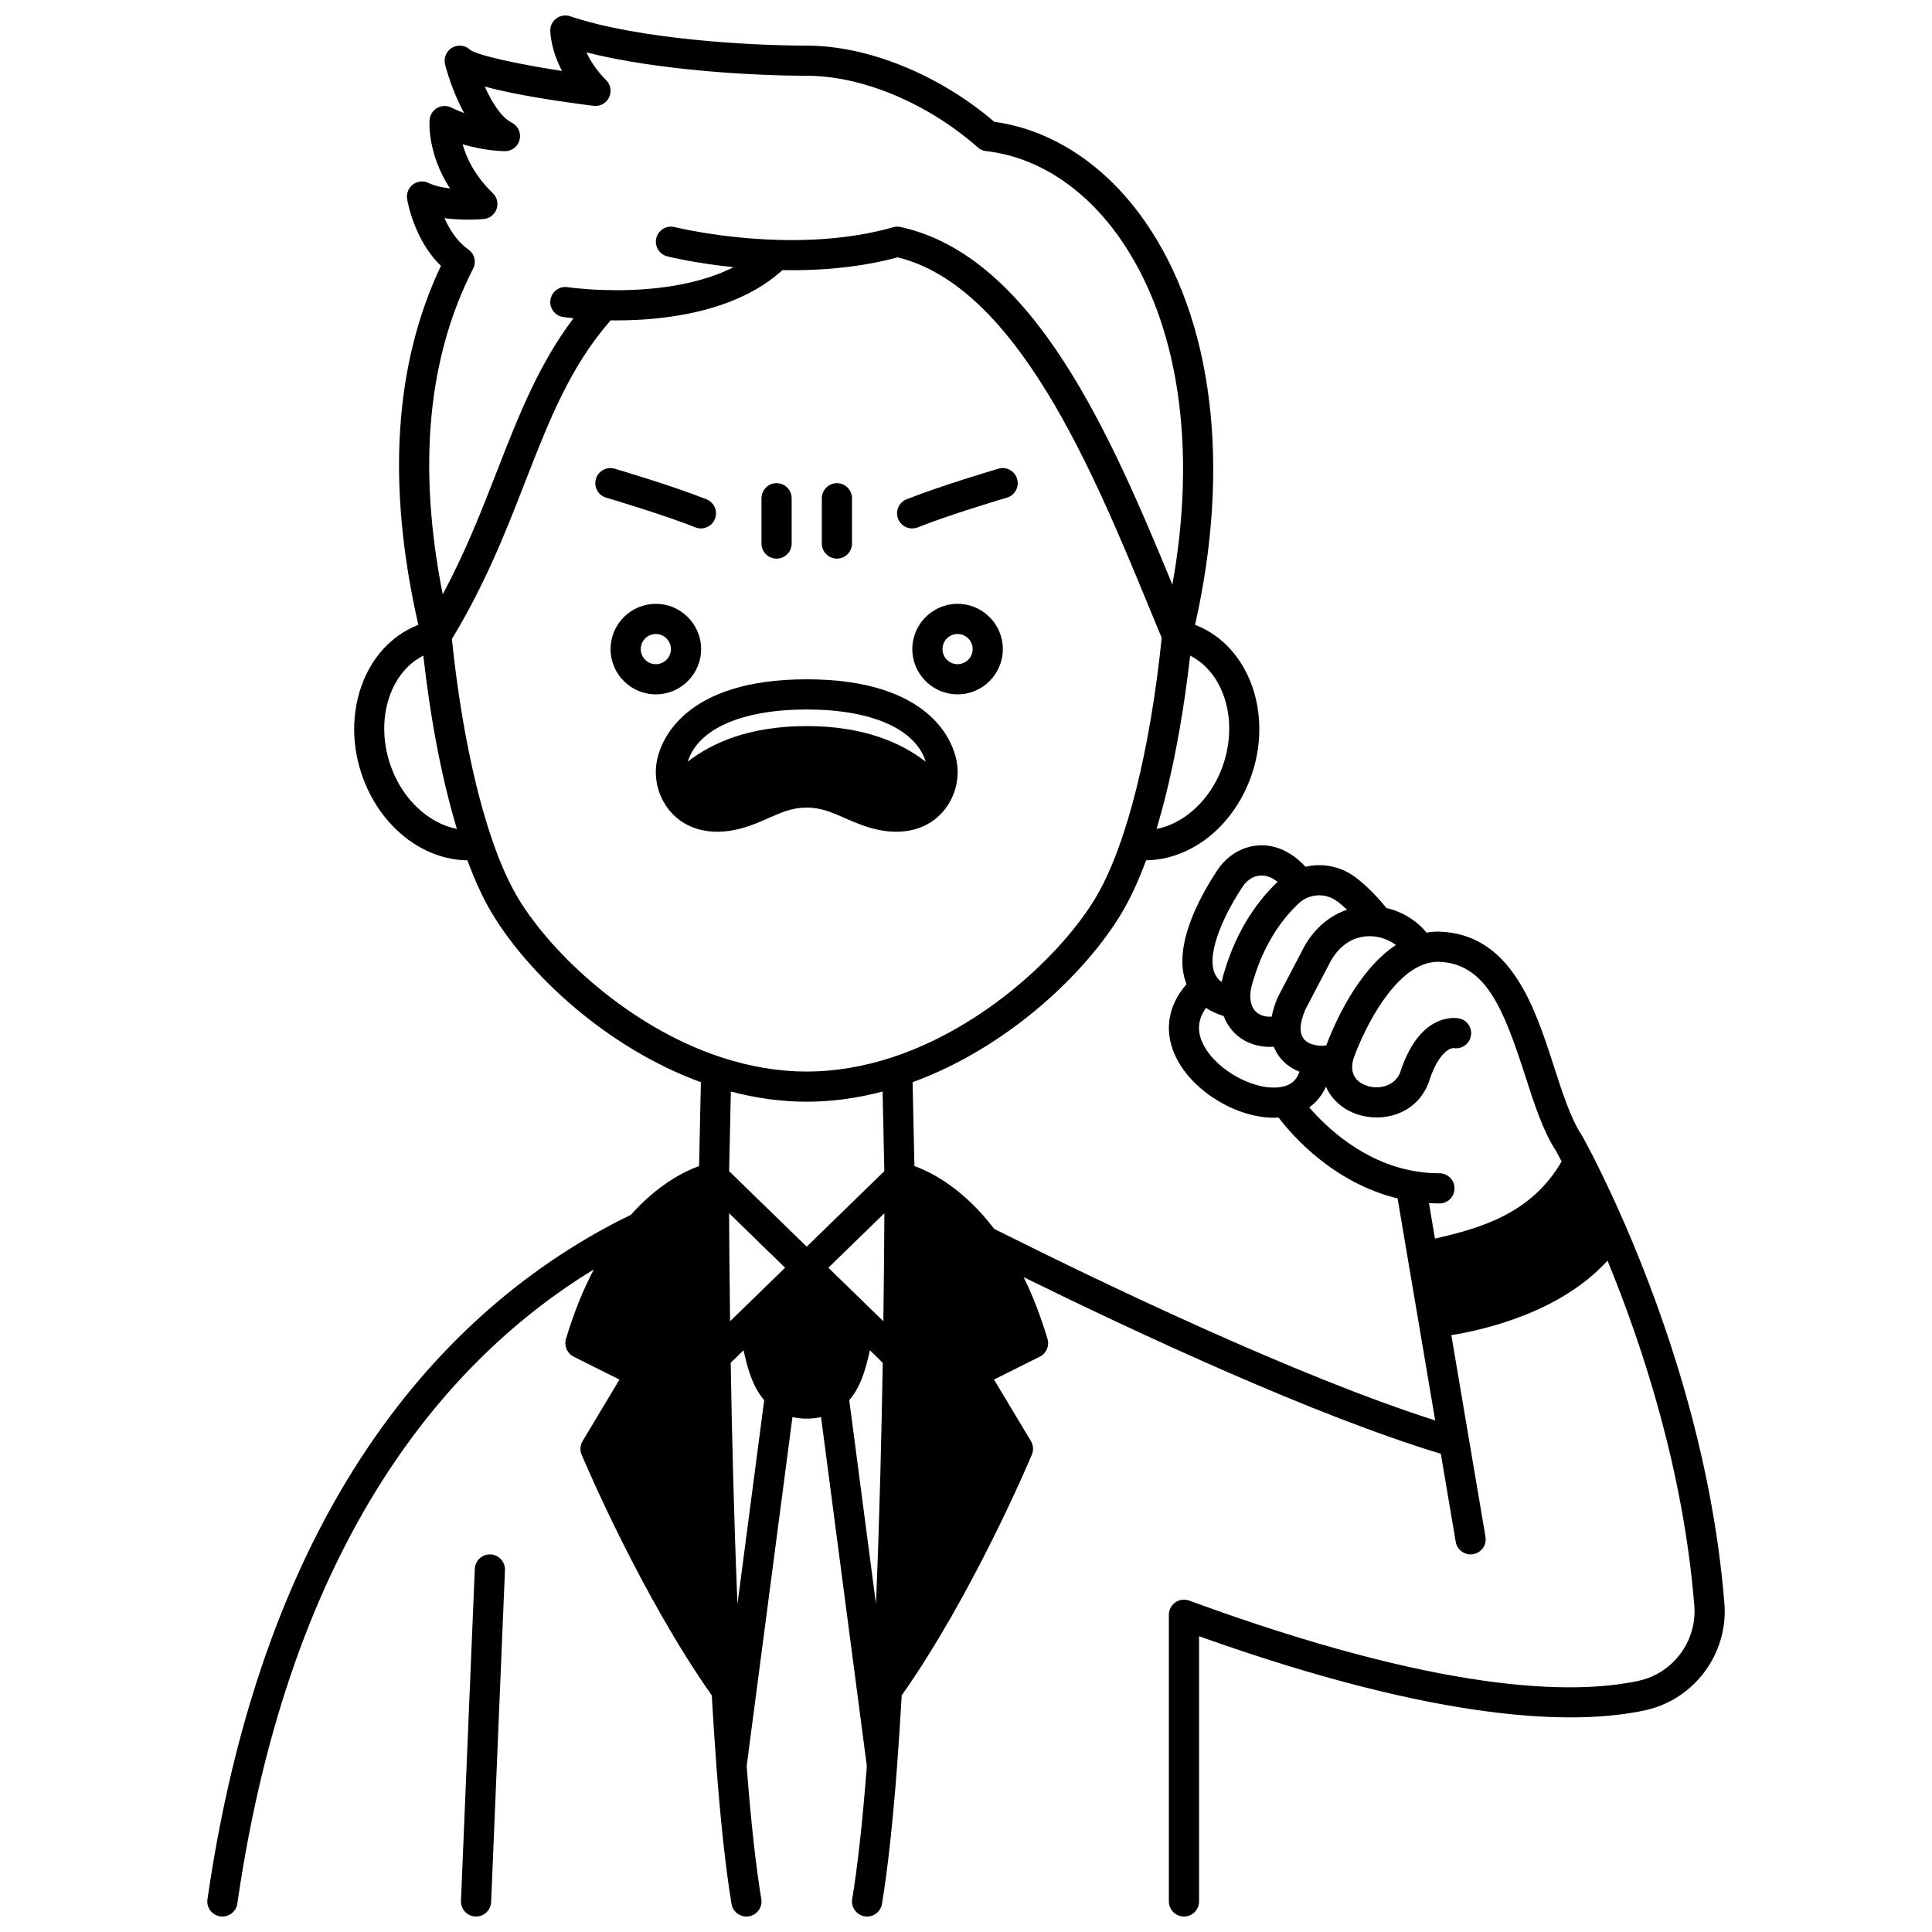 <?xml version="1.0" encoding="UTF-8"?>
<!-- Uploaded to: SVG Repo, www.svgrepo.com, Generator: SVG Repo Mixer Tools -->
<svg width="800px" height="800px" version="1.1" viewBox="144 144 512 512" xmlns="http://www.w3.org/2000/svg">
 <defs>
  <clipPath id="b">
   <path d="m266 555h12v96.902h-12z"/>
  </clipPath>
  <clipPath id="a">
   <path d="m198 148.09h404v503.81h-404z"/>
  </clipPath>
 </defs>
 <g clip-path="url(#b)">
  <path d="m273.99 555.94c-2.215-0.105-4.07 1.621-4.16 3.828l-3.668 87.965c-0.094 2.207 1.621 4.07 3.828 4.16 0.059 0.004 0.113 0.004 0.172 0.004 2.133 0 3.902-1.684 3.992-3.832l3.668-87.965c0.09-2.203-1.625-4.066-3.832-4.16z"/>
 </g>
 <g clip-path="url(#a)">
  <path d="m600.98 568.88c-3.215-40.125-16.074-76.688-26.297-100.29-3.574-8.246-6.719-14.648-8.73-18.57-1.617-3.144-2.586-4.856-2.625-4.93-0.043-0.078-0.09-0.152-0.141-0.227-2.938-4.469-5.102-11.172-7.391-18.266-5.043-15.633-11.32-35.09-30.352-35.707-1.133-0.02-2.269 0.074-3.398 0.266-2.59-3.188-6.391-5.531-10.625-6.519-1.469-1.82-4.441-5.254-8.02-8.008-3.887-2.996-8.816-4.023-13.445-2.93-3.574-3.938-9.129-7.027-15.465-5.109-3.156 0.953-5.969 3.106-7.906 6.055-4.934 7.473-11.988 20.641-8.148 30.172-5.09 5.836-6.09 12.836-2.676 19.605 4.555 9.027 16.078 15.789 25.859 15.789 0.406 0 0.801-0.035 1.203-0.059 3.781 4.957 14.676 17.344 31.551 21.434l9.965 58.844c-36.887-11.766-88.176-36.391-116.87-50.762-8.188-10.75-16.633-15.023-21.137-16.648l-0.484-22.227c25.188-9.191 45.816-28.84 55.348-44.738 2.305-3.84 4.496-8.562 6.527-14.062 11.785-0.16 22.871-8.754 27.695-21.875 6.133-16.684-0.328-34.809-14.398-40.398-0.105-0.043-0.215-0.078-0.32-0.117 9.555-42.215 4.769-81.02-13.289-106.94-10.391-14.91-24.527-24.242-39.922-26.391-14.566-12.473-33.488-20.18-49.684-20.18h-0.031c-14.719 0-44.48-1.641-62.676-7.785-1.219-0.41-2.562-0.211-3.609 0.539s-1.668 1.961-1.668 3.25c0 0.273 0.051 4.883 3.125 10.711-11.434-1.773-22.285-4.074-24.352-5.602-1.273-1.219-3.199-1.465-4.734-0.594-1.562 0.887-2.344 2.703-1.91 4.449 0.27 1.078 1.871 7.148 5.074 12.902-1.117-0.402-2.266-0.883-3.406-1.453-1.184-0.59-2.582-0.559-3.738 0.086s-1.918 1.82-2.031 3.141c-0.039 0.438-0.676 8.816 5.394 18.207-2.059-0.25-4.094-0.695-5.656-1.457-1.34-0.648-2.93-0.508-4.129 0.379s-1.805 2.363-1.574 3.836c0.074 0.484 1.781 10.812 8.969 17.746-12.422 26.203-14.434 58.184-5.984 95.164-0.098 0.035-0.195 0.07-0.293 0.109-14.074 5.594-20.531 23.719-14.402 40.402 4.82 13.121 15.906 21.715 27.695 21.875 2.031 5.504 4.223 10.223 6.527 14.059 9.535 15.898 30.164 35.551 55.348 44.738l-0.484 22.227c-3.938 1.422-10.891 4.867-18.051 12.902-42.363 20.609-95.969 68.805-112.23 181.41-0.316 2.188 1.199 4.215 3.387 4.527 0.191 0.027 0.387 0.043 0.574 0.043 1.957 0 3.664-1.438 3.953-3.426 14.078-97.477 56.605-144.95 94.473-168.07-2.699 5.156-5.223 11.223-7.375 18.406-0.559 1.859 0.305 3.856 2.043 4.727l12.133 6.066-9.773 16.289c-0.656 1.09-0.75 2.43-0.258 3.606 0.637 1.516 15.621 37 34.488 63.793 0.371 6.441 0.789 12.793 1.246 18.91v0.016 0.004c1.141 15.055 2.484 27.281 3.992 36.34 0.324 1.957 2.019 3.344 3.938 3.344 0.219 0 0.438-0.02 0.66-0.055 2.18-0.363 3.652-2.422 3.289-4.602-1.453-8.742-2.758-20.598-3.875-35.227l12.133-92.484c1.191 0.27 2.453 0.414 3.789 0.414 1.336 0 2.598-0.145 3.789-0.414l12.133 92.484c-1.117 14.629-2.422 26.48-3.875 35.223-0.363 2.18 1.109 4.238 3.289 4.602 0.223 0.035 0.441 0.055 0.66 0.055 1.918 0 3.613-1.387 3.938-3.344 1.508-9.059 2.852-21.285 3.992-36.344v-0.008-0.004c0.457-6.113 0.875-12.473 1.246-18.914 18.867-26.793 33.852-62.277 34.488-63.793 0.492-1.172 0.395-2.512-0.258-3.606l-9.773-16.289 12.133-6.066c1.738-0.871 2.602-2.863 2.043-4.727-1.875-6.246-4.027-11.648-6.328-16.348 30.98 15.215 77.281 36.734 110.56 46.805l3.953 23.34c0.328 1.953 2.019 3.332 3.938 3.332 0.223 0 0.445-0.02 0.672-0.059 2.176-0.367 3.644-2.434 3.273-4.609l-9.047-53.438c8.785-1.422 28.965-6.055 41.387-19.75 9.438 22.984 20.148 55.805 23 91.434 0.75 9.375-5.606 17.941-14.781 19.922-17.551 3.789-52.449 3.172-119.09-21.266-1.227-0.445-2.594-0.27-3.664 0.477-1.07 0.746-1.711 1.973-1.711 3.277v75.973c0 2.207 1.789 4 4 4 2.207 0 4-1.789 4-4v-70.273c64.996 23.18 100.07 23.531 118.16 19.633 13.078-2.824 22.133-15.023 21.066-28.379zm-231.92-53.824c3.144-3.625 4.441-8.578 5.473-13.223l3.402 3.312c-0.293 17.531-0.824 40.754-1.789 63.93zm-29.625 54.02c-0.965-23.176-1.496-46.398-1.789-63.93l3.402-3.312c1.031 4.644 2.332 9.598 5.473 13.223zm18.355-133.11c6.609 0 13.352-0.914 20.105-2.695l0.461 21.098-20.566 20.012-20.566-20.012 0.461-21.098c6.758 1.781 13.5 2.695 20.105 2.695zm-20.309 58.18c-0.16-11.898-0.234-21.871-0.266-28.633l14.84 14.449zm26.043-14.184 14.844-14.445c-0.031 6.758-0.105 16.734-0.266 28.633zm104.38-132.61c-3.188 8.68-10.051 14.898-17.41 16.324 0.816-2.711 1.602-5.562 2.352-8.531 2.781-11.086 5.027-23.926 6.555-37.395 9.121 4.629 12.941 17.527 8.504 29.602zm-198.52-132.15c0.906-1.77 0.371-3.941-1.254-5.09-3.055-2.156-5.062-5.406-6.34-8.301 5.023 0.684 9.66 0.305 10.406 0.234 1.555-0.145 2.887-1.184 3.402-2.656 0.52-1.473 0.129-3.117-0.996-4.199-4.828-4.656-7.019-9.406-8.008-12.961 6.078 1.812 10.953 1.84 11.227 1.84 1.855 0 3.465-1.273 3.891-3.078 0.426-1.805-0.445-3.664-2.102-4.496-2.762-1.379-5.273-5.375-7.141-9.539 8.566 2.309 20.668 4.066 28.848 5.09 1.691 0.223 3.336-0.676 4.09-2.211 0.75-1.535 0.441-3.375-0.766-4.586-2.617-2.617-4.231-5.195-5.227-7.367 19.043 4.836 44.859 6.195 58.359 6.195h0.027c14.684 0 32.047 7.273 45.328 18.992 0.613 0.543 1.379 0.883 2.195 0.977 13.566 1.539 26.18 9.77 35.52 23.176 15.527 22.285 20.391 55.219 13.852 91.723-16.305-39.543-36.727-87.098-72.059-94.789-0.645-0.145-1.312-0.117-1.945 0.062-8.961 2.559-19.312 3.684-30.785 3.348-15.188-0.441-27.008-3.352-27.125-3.383-2.144-0.535-4.312 0.766-4.848 2.906-0.535 2.144 0.766 4.312 2.906 4.852 0.383 0.098 7.336 1.816 17.57 2.867-11.27 5.699-25.594 6.32-34.293 6.051-5.754-0.172-9.656-0.75-9.691-0.758-2.18-0.324-4.219 1.172-4.551 3.352-0.332 2.184 1.168 4.223 3.352 4.555 0.082 0.012 1.078 0.16 2.754 0.332-9.227 12.215-14.598 25.957-20.219 40.383-4.133 10.605-8.375 21.496-14.434 32.773-6.703-33.746-3.996-62.742 8.055-86.293zm-21.707 132.15c-4.438-12.074-0.617-24.965 8.504-29.605 1.953 17.328 4.996 33.008 8.906 45.926-7.359-1.422-14.223-7.644-17.41-16.32zm33.574 34.578c-2.406-4.008-4.703-9.184-6.836-15.387-4.785-13.914-8.555-32.773-10.66-53.215 8.887-14.621 14.258-28.379 19.445-41.695 6.356-16.312 11.891-30.469 22.621-42.734 0.504 0.008 1.02 0.012 1.551 0.012 12.426 0 31.602-2.07 43.988-13.324 11.203 0.199 21.465-0.934 30.52-3.394 31.645 7.758 51.898 56.961 66.73 92.98 1.109 2.691 2.188 5.309 3.25 7.863-1.477 14.508-3.809 28.379-6.766 40.164-1.211 4.828-2.531 9.316-3.922 13.348-2.129 6.203-4.43 11.379-6.836 15.387-8.828 14.723-29.438 34.223-53.82 42.242-7.652 2.519-15.297 3.797-22.719 3.797s-15.066-1.277-22.723-3.797c-24.387-8.02-44.996-27.52-53.824-42.246zm214.23 39.094c-0.484 0.094-1.219 0.16-2.121 0.062-2.125-0.234-4.664-1.191-4.688-4.426-0.008-1.402 0.395-3.078 1.191-4.984l6.965-13.309c3.816-6.269 9.012-6.543 11.773-6.144 1.965 0.285 3.824 1.086 5.344 2.207-10.465 6.871-16.695 21.84-18.465 26.594zm3.031-38.066c0.867 0.668 1.695 1.395 2.469 2.129-4.434 1.5-8.312 4.676-11.062 9.258-0.039 0.066-0.078 0.137-0.113 0.203l-7.098 13.566c-0.051 0.094-0.094 0.188-0.137 0.285-0.742 1.738-1.258 3.414-1.566 5.016-1.266 0.09-2.438-0.145-3.375-0.699-1.184-0.695-1.914-1.84-2.176-3.414-0.258-1.504-0.051-3.285 0.617-5.305 0.016-0.043 0.027-0.086 0.039-0.129 3.043-10.402 8.219-16.852 12.039-20.441 0.609-0.578 1.312-1.055 2.098-1.418 2.707-1.258 5.875-0.895 8.266 0.949zm-25.258-3.918c0.914-1.391 2.176-2.387 3.551-2.801 2.258-0.688 4.269 0.27 5.766 1.465-4.516 4.269-10.59 11.848-14.113 23.859-0.297 0.91-0.527 1.801-0.703 2.676-0.469-0.348-0.875-0.73-1.191-1.152-3.621-4.785 1.34-15.945 6.691-24.047zm-10.363 41.77c-1.738-3.445-1.5-6.644 0.723-9.707 1.348 0.895 2.906 1.613 4.664 2.16 1.012 2.691 2.832 4.894 5.293 6.348 2.051 1.207 4.434 1.82 6.926 1.82 0.352 0 0.703-0.02 1.059-0.047 1.199 3.035 3.586 5.356 6.816 6.641-0.965 2.84-2.941 3.633-4.512 3.961-6.867 1.461-17.441-4.188-20.969-11.176zm28.074 16.66c1.914-1.367 3.406-3.219 4.422-5.484 1.586 3.625 4.773 6.152 8.312 7.332 6.625 2.211 15.461 0.117 18.789-8.117 0.039-0.098 0.074-0.191 0.105-0.293 2.402-7.594 5.481-9.309 6.789-9.133 2.191 0.27 4.188-1.281 4.461-3.477 0.273-2.191-1.281-4.188-3.477-4.461-2.418-0.301-10.652-0.141-15.348 14.488-1.543 3.606-5.664 4.449-8.793 3.406-1.855-0.617-4.781-2.332-3.633-6.859 2.039-6.066 9.293-22.094 18.973-25.383 1.266-0.43 2.477-0.621 3.676-0.609 12.414 0.402 17.141 12.207 22.938 30.168 2.441 7.57 4.75 14.723 8.238 20.082 0.164 0.293 0.672 1.211 1.434 2.656-8.18 14.129-22.004 17.777-33.57 20.457l-1.594-9.406c0.922 0.055 1.844 0.094 2.773 0.094 2.207 0 4-1.789 4-4 0-2.207-1.789-4-4-4-2.344 0-4.656-0.211-6.898-0.625-13.469-2.426-23.07-11.59-27.598-16.836z"/>
 </g>
 <path d="m397.77 304.02c-6.613 0-11.996 5.383-11.996 11.996s5.383 11.996 11.996 11.996 11.996-5.383 11.996-11.996-5.383-11.996-11.996-11.996zm0 15.996c-2.207 0-4-1.793-4-4s1.793-4 4-4 4 1.793 4 4c-0.004 2.207-1.797 4-4 4z"/>
 <path d="m329.8 316.02c0-6.613-5.383-11.996-11.996-11.996-6.613 0-11.996 5.383-11.996 11.996s5.383 11.996 11.996 11.996c6.613 0 11.996-5.383 11.996-11.996zm-11.996 4c-2.207 0-4-1.793-4-4s1.793-4 4-4c2.207 0 4 1.793 4 4s-1.797 4-4 4z"/>
 <path d="m329.75 284.04c1.586 0 3.09-0.953 3.715-2.516 0.82-2.051-0.18-4.379-2.227-5.195-8.949-3.578-23.723-7.938-24.348-8.121-2.117-0.629-4.34 0.586-4.965 2.707-0.625 2.117 0.586 4.34 2.707 4.965 0.148 0.043 15.035 4.438 23.637 7.875 0.484 0.191 0.984 0.285 1.48 0.285z"/>
 <path d="m385.73 284.04c0.492 0 0.996-0.094 1.48-0.285 8.609-3.438 23.488-7.832 23.637-7.875 2.117-0.625 3.328-2.848 2.707-4.965-0.621-2.117-2.848-3.332-4.965-2.707-0.625 0.184-15.387 4.543-24.344 8.117-2.051 0.82-3.051 3.144-2.231 5.195 0.625 1.566 2.129 2.519 3.715 2.519z"/>
 <path d="m347.72 360.78c3.352-1.484 6.242-2.766 10.051-2.766 3.805 0 6.715 1.285 10.082 2.769 2.574 1.137 5.492 2.426 8.98 3.144 1.605 0.332 3.168 0.496 4.664 0.496 6.281 0 11.461-2.867 14.316-8.105 0-0.004 0.004-0.004 0.004-0.008 0.004-0.012 0.008-0.02 0.016-0.031 1.848-3.391 2.406-7.34 1.57-11.125-1.094-4.957-7.188-21.129-39.633-21.129-32.406 0-38.496 16.172-39.59 21.129-0.836 3.781-0.281 7.734 1.566 11.133 0.004 0.008 0.008 0.012 0.012 0.02 3.539 6.5 10.641 9.348 18.988 7.625 3.496-0.723 6.406-2.016 8.973-3.152zm10.051-28.758c17.211 0 28.879 5.152 31.551 13.848-6.508-5.082-16.488-9.449-31.562-9.449-15.031 0-24.992 4.348-31.488 9.418 2.688-8.676 14.332-13.816 31.5-13.816z"/>
 <path d="m349.8 292.04c2.207 0 4-1.789 4-4v-11.996c0-2.207-1.789-4-4-4-2.207 0-4 1.789-4 4v11.996c0 2.211 1.793 4 4 4z"/>
 <path d="m365.79 292.04c2.207 0 4-1.789 4-4v-11.996c0-2.207-1.789-4-4-4-2.207 0-4 1.789-4 4v11.996c0.004 2.211 1.793 4 4 4z"/>
</svg>